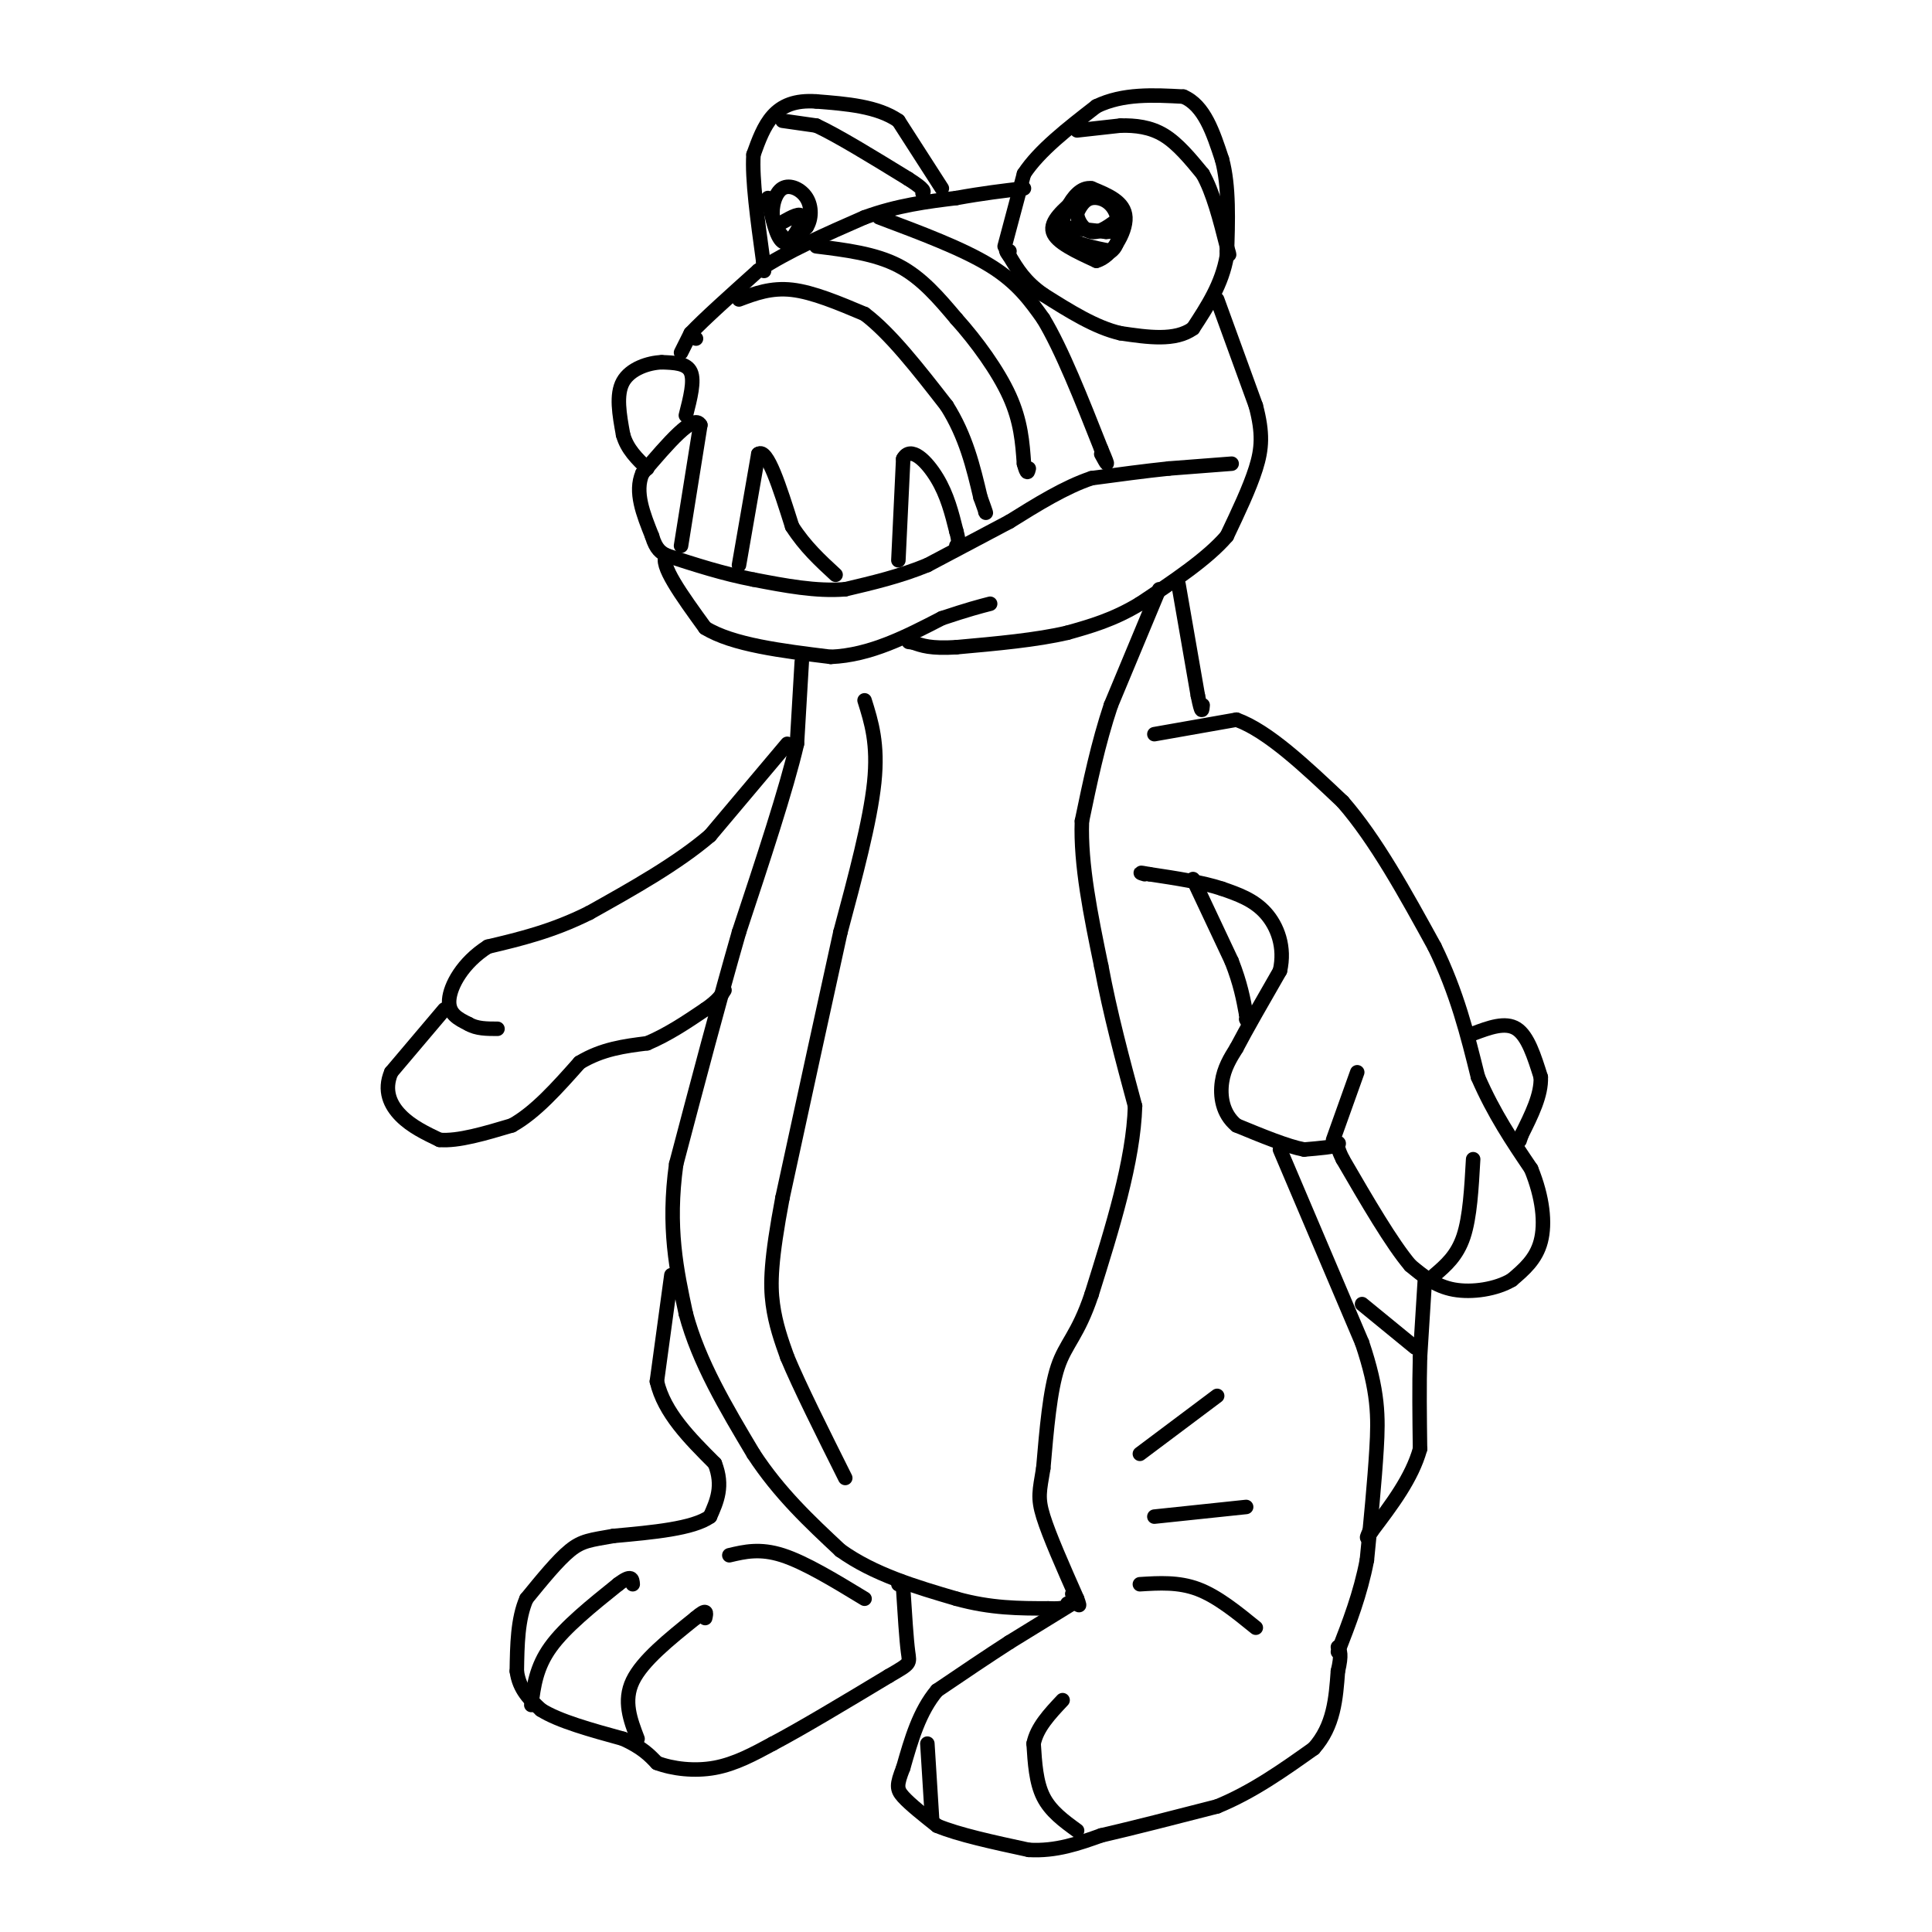 <svg viewBox='0 0 400 400' version='1.1' xmlns='http://www.w3.org/2000/svg' xmlns:xlink='http://www.w3.org/1999/xlink'><g fill='none' stroke='#000000' stroke-width='3' stroke-linecap='round' stroke-linejoin='round'><path d='M255,96c0.000,0.000 -13.000,1.000 -13,1'/><path d='M242,97c-4.833,0.500 -10.417,1.250 -16,2'/><path d='M226,99c-5.500,1.833 -11.250,5.417 -17,9'/><path d='M209,108c-5.667,3.000 -11.333,6.000 -17,9'/><path d='M192,117c-5.667,2.333 -11.333,3.667 -17,5'/><path d='M175,122c-6.000,0.500 -12.500,-0.750 -19,-2'/><path d='M156,120c-6.167,-1.167 -12.083,-3.083 -18,-5'/><path d='M138,115c-1.667,1.667 3.167,8.333 8,15'/><path d='M146,130c5.667,3.500 15.833,4.750 26,6'/><path d='M172,136c8.167,-0.333 15.583,-4.167 23,-8'/><path d='M195,128c5.500,-1.833 7.750,-2.417 10,-3'/><path d='M186,116c0.000,0.000 1.000,-21.000 1,-21'/><path d='M187,95c1.533,-2.867 4.867,0.467 7,4c2.133,3.533 3.067,7.267 4,11'/><path d='M198,110c0.667,2.333 0.333,2.667 0,3'/><path d='M153,117c0.000,0.000 4.000,-23.000 4,-23'/><path d='M157,94c1.833,-1.333 4.417,6.833 7,15'/><path d='M164,109c2.667,4.167 5.833,7.083 9,10'/><path d='M141,113c0.000,0.000 4.000,-25.000 4,-25'/><path d='M145,88c-1.333,-2.500 -6.667,3.750 -12,10'/><path d='M133,98c-1.667,3.833 0.167,8.417 2,13'/><path d='M135,111c0.833,2.833 1.917,3.417 3,4'/><path d='M142,86c0.917,-3.583 1.833,-7.167 1,-9c-0.833,-1.833 -3.417,-1.917 -6,-2'/><path d='M137,75c-2.711,0.089 -6.489,1.311 -8,4c-1.511,2.689 -0.756,6.844 0,11'/><path d='M129,90c0.833,3.000 2.917,5.000 5,7'/><path d='M144,70c0.000,0.000 0.100,0.100 0.1,0.1'/><path d='M143,69c-1.000,2.000 -2.000,4.000 -2,4c0.000,0.000 1.000,-2.000 2,-4'/><path d='M143,69c2.667,-2.833 8.333,-7.917 14,-13'/><path d='M157,56c6.000,-4.000 14.000,-7.500 22,-11'/><path d='M179,45c6.833,-2.500 12.917,-3.250 19,-4'/><path d='M198,41c5.500,-1.000 9.750,-1.500 14,-2'/><path d='M208,51c0.000,0.000 4.000,-15.000 4,-15'/><path d='M212,36c3.167,-4.833 9.083,-9.417 15,-14'/><path d='M227,22c5.500,-2.667 11.750,-2.333 18,-2'/><path d='M245,20c4.333,1.833 6.167,7.417 8,13'/><path d='M253,33c1.500,5.500 1.250,12.750 1,20'/><path d='M254,53c-1.000,5.833 -4.000,10.417 -7,15'/><path d='M247,68c-3.667,2.667 -9.333,1.833 -15,1'/><path d='M232,69c-5.167,-1.167 -10.583,-4.583 -16,-8'/><path d='M216,61c-3.833,-2.667 -5.417,-5.333 -7,-8'/><path d='M209,53c-1.167,-1.500 -0.583,-1.250 0,-1'/><path d='M223,27c0.000,0.000 9.000,-1.000 9,-1'/><path d='M232,26c3.044,-0.067 6.156,0.267 9,2c2.844,1.733 5.422,4.867 8,8'/><path d='M249,36c2.167,3.833 3.583,9.417 5,15'/><path d='M254,51c0.833,2.667 0.417,1.833 0,1'/><path d='M223,41c-2.833,2.417 -5.667,4.833 -5,7c0.667,2.167 4.833,4.083 9,6'/><path d='M227,54c3.044,-0.800 6.156,-5.800 6,-9c-0.156,-3.200 -3.578,-4.600 -7,-6'/><path d='M226,39c-2.107,-0.345 -3.875,1.792 -5,4c-1.125,2.208 -1.607,4.488 0,6c1.607,1.512 5.304,2.256 9,3'/><path d='M230,52c1.881,-1.131 2.083,-5.458 1,-8c-1.083,-2.542 -3.452,-3.298 -5,-3c-1.548,0.298 -2.274,1.649 -3,3'/><path d='M223,44c-0.067,1.489 1.267,3.711 3,4c1.733,0.289 3.867,-1.356 6,-3'/><path d='M220,47c0.000,0.000 9.000,1.000 9,1'/><path d='M229,48c1.667,0.000 1.333,-0.500 1,-1'/><path d='M153,62c3.333,-1.250 6.667,-2.500 11,-2c4.333,0.500 9.667,2.750 15,5'/><path d='M179,65c5.333,4.000 11.167,11.500 17,19'/><path d='M196,84c4.000,6.333 5.500,12.667 7,19'/><path d='M203,103c1.333,3.667 1.167,3.333 1,3'/><path d='M169,51c6.083,0.750 12.167,1.500 17,4c4.833,2.500 8.417,6.750 12,11'/><path d='M198,66c4.178,4.644 8.622,10.756 11,16c2.378,5.244 2.689,9.622 3,14'/><path d='M212,96c0.667,2.500 0.833,1.750 1,1'/><path d='M182,45c8.667,3.250 17.333,6.500 23,10c5.667,3.500 8.333,7.250 11,11'/><path d='M216,66c3.833,6.333 7.917,16.667 12,27'/><path d='M228,93c2.000,4.667 1.000,2.833 0,1'/><path d='M252,62c0.000,0.000 8.000,22.000 8,22'/><path d='M260,84c1.511,5.689 1.289,8.911 0,13c-1.289,4.089 -3.644,9.044 -6,14'/><path d='M254,111c-4.000,4.667 -11.000,9.333 -18,14'/><path d='M236,125c-5.500,3.333 -10.250,4.667 -15,6'/><path d='M221,131c-6.333,1.500 -14.667,2.250 -23,3'/><path d='M198,134c-5.333,0.333 -7.167,-0.333 -9,-1'/><path d='M189,133c-1.500,-0.167 -0.750,-0.083 0,0'/><path d='M195,39c0.000,0.000 -9.000,-14.000 -9,-14'/><path d='M186,25c-4.333,-3.000 -10.667,-3.500 -17,-4'/><path d='M169,21c-4.467,-0.311 -7.133,0.911 -9,3c-1.867,2.089 -2.933,5.044 -4,8'/><path d='M156,32c-0.333,5.000 0.833,13.500 2,22'/><path d='M158,54c0.333,3.667 0.167,1.833 0,0'/><path d='M162,25c0.000,0.000 7.000,1.000 7,1'/><path d='M169,26c4.333,2.000 11.667,6.500 19,11'/><path d='M188,37c3.667,2.333 3.333,2.667 3,3'/><path d='M159,41c0.833,4.000 1.667,8.000 3,9c1.333,1.000 3.167,-1.000 5,-3'/><path d='M167,47c1.035,-1.622 1.123,-4.177 0,-6c-1.123,-1.823 -3.456,-2.914 -5,-2c-1.544,0.914 -2.298,3.833 -2,6c0.298,2.167 1.649,3.584 3,5'/><path d='M163,50c1.311,-0.378 3.089,-3.822 3,-5c-0.089,-1.178 -2.044,-0.089 -4,1'/><path d='M240,122c0.000,0.000 -10.000,24.000 -10,24'/><path d='M230,146c-2.667,8.000 -4.333,16.000 -6,24'/><path d='M224,170c-0.333,9.000 1.833,19.500 4,30'/><path d='M228,200c1.833,9.833 4.417,19.417 7,29'/><path d='M235,229c-0.333,11.333 -4.667,25.167 -9,39'/><path d='M226,268c-2.822,8.467 -5.378,10.133 -7,15c-1.622,4.867 -2.311,12.933 -3,21'/><path d='M216,304c-0.778,4.733 -1.222,6.067 0,10c1.222,3.933 4.111,10.467 7,17'/><path d='M223,331c1.000,2.667 0.000,0.833 -1,-1'/><path d='M166,137c0.000,0.000 -1.000,17.000 -1,17'/><path d='M165,154c-2.167,9.333 -7.083,24.167 -12,39'/><path d='M153,193c-4.167,14.500 -8.583,31.250 -13,48'/><path d='M140,241c-1.833,13.167 0.083,22.083 2,31'/><path d='M142,272c2.667,10.000 8.333,19.500 14,29'/><path d='M156,301c5.333,8.167 11.667,14.083 18,20'/><path d='M174,321c7.000,5.000 15.500,7.500 24,10'/><path d='M198,331c7.167,2.000 13.083,2.000 19,2'/><path d='M217,333c3.833,0.167 3.917,-0.417 4,-1'/><path d='M163,154c0.000,0.000 -16.000,19.000 -16,19'/><path d='M147,173c-6.833,5.833 -15.917,10.917 -25,16'/><path d='M122,189c-7.667,3.833 -14.333,5.417 -21,7'/><path d='M101,196c-5.222,3.311 -7.778,8.089 -8,11c-0.222,2.911 1.889,3.956 4,5'/><path d='M97,212c1.667,1.000 3.833,1.000 6,1'/><path d='M92,209c0.000,0.000 -11.000,13.000 -11,13'/><path d='M81,222c-1.622,3.800 -0.178,6.800 2,9c2.178,2.200 5.089,3.600 8,5'/><path d='M91,236c3.833,0.333 9.417,-1.333 15,-3'/><path d='M106,233c4.833,-2.667 9.417,-7.833 14,-13'/><path d='M120,220c4.667,-2.833 9.333,-3.417 14,-4'/><path d='M134,216c4.333,-1.833 8.167,-4.417 12,-7'/><path d='M146,209c2.667,-1.833 3.333,-2.917 4,-4'/><path d='M244,121c0.000,0.000 4.000,23.000 4,23'/><path d='M248,144c0.833,4.167 0.917,3.083 1,2'/><path d='M239,152c0.000,0.000 17.000,-3.000 17,-3'/><path d='M256,149c6.500,2.333 14.250,9.667 22,17'/><path d='M278,166c6.833,7.833 12.917,18.917 19,30'/><path d='M297,196c4.667,9.500 6.833,18.250 9,27'/><path d='M306,223c3.333,7.667 7.167,13.333 11,19'/><path d='M317,242c2.422,5.933 2.978,11.267 2,15c-0.978,3.733 -3.489,5.867 -6,8'/><path d='M313,265c-3.200,1.911 -8.200,2.689 -12,2c-3.800,-0.689 -6.400,-2.844 -9,-5'/><path d='M292,262c-3.833,-4.500 -8.917,-13.250 -14,-22'/><path d='M278,240c-2.089,-4.133 -0.311,-3.467 -1,-3c-0.689,0.467 -3.844,0.733 -7,1'/><path d='M270,238c-3.500,-0.667 -8.750,-2.833 -14,-5'/><path d='M256,233c-2.978,-2.467 -3.422,-6.133 -3,-9c0.422,-2.867 1.711,-4.933 3,-7'/><path d='M256,217c2.000,-3.833 5.500,-9.917 9,-16'/><path d='M265,201c1.133,-4.933 -0.533,-9.267 -3,-12c-2.467,-2.733 -5.733,-3.867 -9,-5'/><path d='M253,184c-4.000,-1.333 -9.500,-2.167 -15,-3'/><path d='M238,181c-2.667,-0.500 -1.833,-0.250 -1,0'/><path d='M297,264c2.333,-2.000 4.667,-4.000 6,-8c1.333,-4.000 1.667,-10.000 2,-16'/><path d='M276,236c0.000,0.000 5.000,-14.000 5,-14'/><path d='M305,214c3.333,-1.250 6.667,-2.500 9,-1c2.333,1.500 3.667,5.750 5,10'/><path d='M319,223c0.167,3.667 -1.917,7.833 -4,12'/><path d='M315,235c-0.667,2.000 -0.333,1.000 0,0'/><path d='M247,182c0.000,0.000 8.000,17.000 8,17'/><path d='M255,199c1.833,4.667 2.417,7.833 3,11'/><path d='M258,210c0.500,2.000 0.250,1.500 0,1'/><path d='M265,238c0.000,0.000 17.000,40.000 17,40'/><path d='M282,278c3.400,10.089 3.400,15.311 3,22c-0.400,6.689 -1.200,14.844 -2,23'/><path d='M283,323c-1.333,7.000 -3.667,13.000 -6,19'/><path d='M222,332c0.000,0.000 -13.000,8.000 -13,8'/><path d='M209,340c-4.667,3.000 -9.833,6.500 -15,10'/><path d='M194,350c-3.667,4.333 -5.333,10.167 -7,16'/><path d='M187,366c-1.400,3.556 -1.400,4.444 0,6c1.400,1.556 4.200,3.778 7,6'/><path d='M194,378c4.333,1.833 11.667,3.417 19,5'/><path d='M213,383c5.667,0.333 10.333,-1.333 15,-3'/><path d='M228,380c6.500,-1.500 15.250,-3.750 24,-6'/><path d='M252,374c7.333,-3.000 13.667,-7.500 20,-12'/><path d='M272,362c4.167,-4.667 4.583,-10.333 5,-16'/><path d='M277,346c0.833,-3.500 0.417,-4.250 0,-5'/><path d='M223,379c-2.750,-2.000 -5.500,-4.000 -7,-7c-1.500,-3.000 -1.750,-7.000 -2,-11'/><path d='M214,361c0.667,-3.333 3.333,-6.167 6,-9'/><path d='M193,377c0.000,0.000 -1.000,-16.000 -1,-16'/><path d='M139,264c0.000,0.000 -3.000,22.000 -3,22'/><path d='M136,286c1.500,6.500 6.750,11.750 12,17'/><path d='M148,303c1.833,4.667 0.417,7.833 -1,11'/><path d='M147,314c-3.500,2.500 -11.750,3.250 -20,4'/><path d='M127,318c-4.711,0.844 -6.489,0.956 -9,3c-2.511,2.044 -5.756,6.022 -9,10'/><path d='M109,331c-1.833,4.167 -1.917,9.583 -2,15'/><path d='M107,346c0.500,3.833 2.750,5.917 5,8'/><path d='M112,354c3.667,2.333 10.333,4.167 17,6'/><path d='M129,360c4.000,1.833 5.500,3.417 7,5'/><path d='M136,365c3.222,1.222 7.778,1.778 12,1c4.222,-0.778 8.111,-2.889 12,-5'/><path d='M160,361c6.000,-3.167 15.000,-8.583 24,-14'/><path d='M184,347c4.667,-2.711 4.333,-2.489 4,-5c-0.333,-2.511 -0.667,-7.756 -1,-13'/><path d='M187,329c-0.333,-2.333 -0.667,-1.667 -1,-1'/><path d='M132,360c-1.500,-3.917 -3.000,-7.833 -1,-12c2.000,-4.167 7.500,-8.583 13,-13'/><path d='M144,335c2.500,-2.167 2.250,-1.083 2,0'/><path d='M110,353c0.500,-3.917 1.000,-7.833 4,-12c3.000,-4.167 8.500,-8.583 14,-13'/><path d='M128,328c2.833,-2.167 2.917,-1.083 3,0'/><path d='M295,265c0.000,0.000 -1.000,16.000 -1,16'/><path d='M294,281c-0.167,5.833 -0.083,12.417 0,19'/><path d='M294,300c-1.667,6.000 -5.833,11.500 -10,17'/><path d='M284,317c-1.667,2.667 -0.833,0.833 0,-1'/><path d='M293,279c0.000,0.000 -11.000,-9.000 -11,-9'/><path d='M236,301c0.000,0.000 16.000,-12.000 16,-12'/><path d='M239,314c0.000,0.000 19.000,-2.000 19,-2'/><path d='M236,328c4.000,-0.250 8.000,-0.500 12,1c4.000,1.500 8.000,4.750 12,8'/><path d='M179,331c-6.167,-3.750 -12.333,-7.500 -17,-9c-4.667,-1.500 -7.833,-0.750 -11,0'/><path d='M179,145c1.417,4.500 2.833,9.000 2,17c-0.833,8.000 -3.917,19.500 -7,31'/><path d='M174,193c-3.167,14.333 -7.583,34.667 -12,55'/><path d='M162,248c-2.444,12.956 -2.556,17.844 -2,22c0.556,4.156 1.778,7.578 3,11'/><path d='M163,281c2.500,6.000 7.250,15.500 12,25'/></g>
</svg>